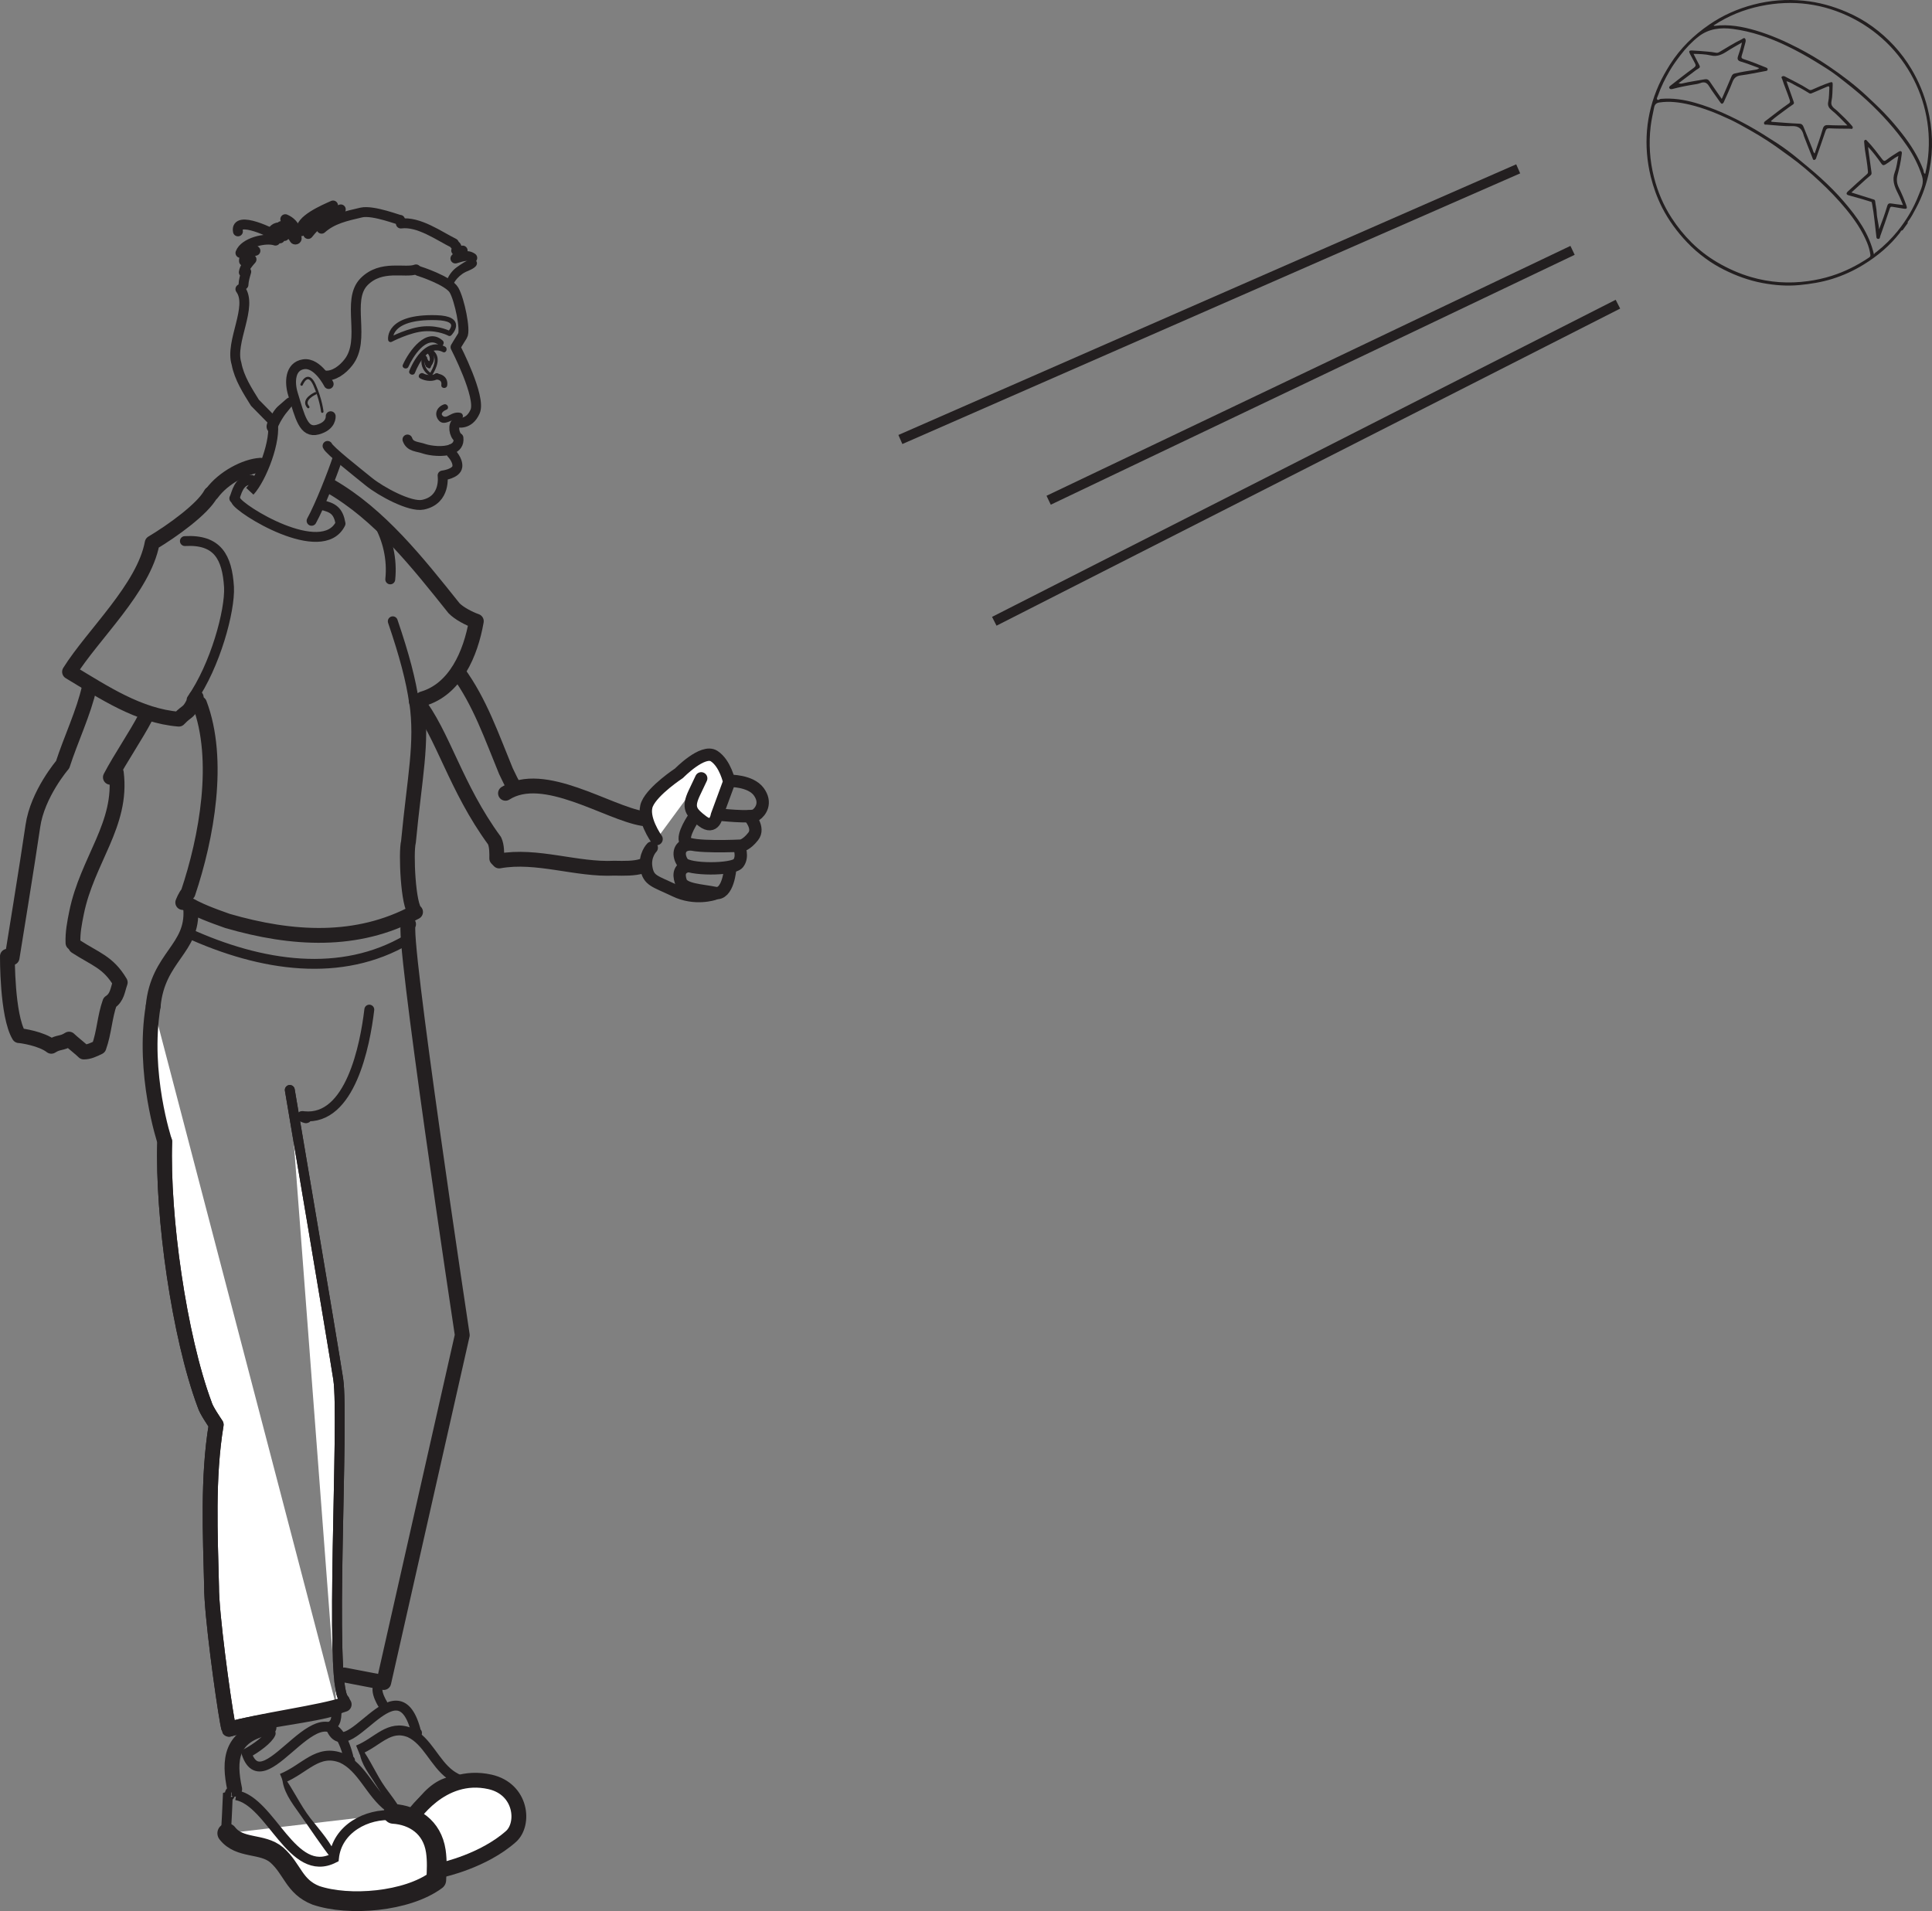 <?xml version="1.0" encoding="UTF-8"?>
<svg xmlns="http://www.w3.org/2000/svg" xmlns:xlink="http://www.w3.org/1999/xlink" width="195.449pt" height="193.347pt" viewBox="0 0 195.449 193.347" version="1.1">
<rect x="0" y="0" width="195.449" height="193.347" fill="#808080" stroke="none"/>
<defs>
<clipPath id="clip1">
  <path d="M 22 182 L 45 182 L 45 193.348 L 22 193.348 Z M 22 182 "/>
</clipPath>
<clipPath id="clip2">
  <path d="M 21 182 L 46 182 L 46 193.348 L 21 193.348 Z M 21 182 "/>
</clipPath>
<clipPath id="clip3">
  <path d="M 18 175 L 46 175 L 46 193.348 L 18 193.348 Z M 18 175 "/>
</clipPath>
<clipPath id="clip4">
  <path d="M 166 0 L 195.449 0 L 195.449 29 L 166 29 Z M 166 0 "/>
</clipPath>
</defs>
<g id="surface1">
<path style="fill:none;stroke-width:1;stroke-linecap:round;stroke-linejoin:round;stroke:rgb(13.73%,12.16%,12.549%);stroke-opacity:1;stroke-miterlimit:4;" d="M 0.001 0.002 C 0.302 -0.897 8.751 -6.127 10.598 -2.361 C 10.368 -1.084 9.868 -0.736 8.606 -0.463 " transform="matrix(1,0,0,-1,23.851,50.611)"/>
<path style="fill:none;stroke-width:1.5;stroke-linecap:round;stroke-linejoin:round;stroke:rgb(13.73%,12.16%,12.549%);stroke-opacity:1;stroke-miterlimit:4;" d="M -0 -0.001 C 5.008 -2.891 8.804 -7.708 12.511 -12.348 C 13.011 -12.868 14.008 -13.395 14.769 -13.665 C 14.195 -16.958 12.644 -20.571 9.332 -21.52 " transform="matrix(1,0,0,-1,33.418,49.183)"/>
<path style="fill:none;stroke-width:1.5;stroke-linecap:round;stroke-linejoin:round;stroke:rgb(13.73%,12.16%,12.549%);stroke-opacity:1;stroke-miterlimit:4;" d="M -0.002 -0.002 C 0.604 -4.201 -0.209 -7.588 -0.834 -14.181 C -1.107 -15.177 -0.873 -20.736 -0.115 -21.259 C -6.01 -24.451 -12.592 -24.068 -19.142 -22.166 C -20.65 -21.631 -22.162 -21.088 -23.412 -20.302 " transform="matrix(1,0,0,-1,42.154,71.006)"/>
<path style="fill:none;stroke-width:1;stroke-linecap:round;stroke-linejoin:round;stroke:rgb(13.73%,12.16%,12.549%);stroke-opacity:1;stroke-miterlimit:4;" d="M 0.001 0.001 C 1.18 -3.456 1.844 -5.987 2.165 -8.256 " transform="matrix(1,0,0,-1,39.734,62.857)"/>
<path style="fill:none;stroke-width:1;stroke-linecap:round;stroke-linejoin:round;stroke:rgb(13.73%,12.16%,12.549%);stroke-opacity:1;stroke-miterlimit:4;" d="M -0 0.001 C 0.23 0.431 0.394 1.896 1.722 1.872 " transform="matrix(1,0,0,-1,23.703,50.423)"/>
<path style="fill:none;stroke-width:1;stroke-linecap:round;stroke-linejoin:round;stroke:rgb(13.73%,12.16%,12.549%);stroke-opacity:1;stroke-miterlimit:4;" d="M 0.001 -0.001 C 2.4 3.444 3.896 8.979 3.782 11.366 C 3.595 14.421 2.607 16.214 -0.682 16.026 " transform="matrix(1,0,0,-1,19.386,70.768)"/>
<path style="fill:none;stroke-width:1.5;stroke-linecap:round;stroke-linejoin:round;stroke:rgb(13.73%,12.16%,12.549%);stroke-opacity:1;stroke-miterlimit:4;" d="M 0.002 -0.001 C -0.795 -1.509 -3.873 -3.736 -5.932 -4.962 C -6.776 -9.521 -11.94 -14.239 -14.291 -18.001 C -10.787 -20.107 -7.283 -22.458 -3.237 -22.79 C -2.272 -21.767 -2.311 -22.376 -1.475 -20.587 " transform="matrix(1,0,0,-1,21.326,49.968)"/>
<path style="fill:none;stroke-width:1.5;stroke-linecap:round;stroke-linejoin:round;stroke:rgb(13.73%,12.16%,12.549%);stroke-opacity:1;stroke-miterlimit:4;" d="M 0 0.001 C 1.168 1.591 3.387 2.743 4.906 2.837 " transform="matrix(1,0,0,-1,21.437,49.907)"/>
<path style="fill:none;stroke-width:1.5;stroke-linecap:round;stroke-linejoin:round;stroke:rgb(13.73%,12.16%,12.549%);stroke-opacity:1;stroke-miterlimit:4;" d="M 0 0.001 C 2.16 -5.687 0.723 -13.577 -1.168 -19.187 C -1.422 -19.417 -1.695 -20.128 -1.695 -20.128 " transform="matrix(1,0,0,-1,20.183,71.18)"/>
<path style="fill:none;stroke-width:1.5;stroke-linecap:round;stroke-linejoin:round;stroke:rgb(13.73%,12.16%,12.549%);stroke-opacity:1;stroke-miterlimit:4;" d="M -0.002 0.001 C -1.052 -2.01 -2.537 -4.132 -3.592 -6.139 " transform="matrix(1,0,0,-1,14.759,72.501)"/>
<path style="fill:none;stroke-width:1.5;stroke-linecap:round;stroke-linejoin:round;stroke:rgb(13.73%,12.16%,12.549%);stroke-opacity:1;stroke-miterlimit:4;" d="M 0.001 -0.001 C -0.557 -2.529 -1.882 -5.294 -2.694 -7.818 C -2.694 -7.818 -5.245 -10.779 -5.71 -14.044 C -6.179 -17.318 -7.811 -27.353 -7.811 -27.353 " transform="matrix(1,0,0,-1,9.034,69.538)"/>
<path style="fill:none;stroke-width:1.5;stroke-linecap:round;stroke-linejoin:round;stroke:rgb(13.73%,12.16%,12.549%);stroke-opacity:1;stroke-miterlimit:4;" d="M 0 -0.001 C 0.645 -5.243 -2.941 -8.798 -4.027 -14.161 C -4.23 -15.161 -4.426 -16.157 -4.386 -17.208 " transform="matrix(1,0,0,-1,11.769,78.19)"/>
<path style="fill:none;stroke-width:1.5;stroke-linecap:round;stroke-linejoin:round;stroke:rgb(13.73%,12.16%,12.549%);stroke-opacity:1;stroke-miterlimit:4;" d="M -0.001 -0.001 C 2.007 -1.305 3.276 -1.587 4.495 -3.645 C 4.221 -4.395 4.206 -5.165 3.444 -5.653 C 2.909 -7.165 2.882 -8.684 2.339 -10.196 C 1.827 -10.446 1.315 -10.692 0.807 -10.684 C 0.561 -10.419 -0.439 -9.641 -0.685 -9.38 C -1.45 -9.872 -1.704 -9.618 -2.478 -10.106 C -3.47 -9.329 -5.493 -9.032 -5.747 -9.028 C -6.97 -6.977 -6.919 -0.997 -6.919 -0.997 " transform="matrix(1,0,0,-1,7.669,95.749)"/>
<path style="fill:none;stroke-width:1.5;stroke-linecap:round;stroke-linejoin:round;stroke:rgb(13.73%,12.16%,12.549%);stroke-opacity:1;stroke-miterlimit:4;" d="M -0.001 0.001 C 2.21 -3.022 3.394 -6.51 4.839 -10.01 C 4.839 -10.01 5.734 -11.917 5.734 -11.678 " transform="matrix(1,0,0,-1,46.344,68.009)"/>
<path style="fill:none;stroke-width:1.5;stroke-linecap:round;stroke-linejoin:round;stroke:rgb(13.73%,12.16%,12.549%);stroke-opacity:1;stroke-miterlimit:4;" d="M -0.001 -0.001 C 2.726 -3.454 3.941 -8.774 7.917 -14.2 C 8.159 -14.716 8.148 -15.481 8.14 -15.989 L 8.386 -16.247 C 12.195 -15.555 16.218 -17.165 20.031 -16.977 C 21.038 -16.997 22.05 -17.016 22.816 -16.774 " transform="matrix(1,0,0,-1,42.114,70.859)"/>
<path style="fill:none;stroke-width:1.5;stroke-linecap:round;stroke-linejoin:round;stroke:rgb(13.73%,12.16%,12.549%);stroke-opacity:1;stroke-miterlimit:4;" d="M -0.001 0.001 C 3.85 2.466 10.35 -1.98 13.893 -2.554 " transform="matrix(1,0,0,-1,51.138,80.259)"/>
<path style="fill:none;stroke-width:1;stroke-linecap:round;stroke-linejoin:round;stroke:rgb(13.73%,12.16%,12.549%);stroke-opacity:1;stroke-miterlimit:4;" d="M -0.001 0.001 C -0.431 -3.628 -1.923 -11.245 -6.591 -10.784 C -7.478 -10.651 -5.759 -11.312 -6.591 -10.784 " transform="matrix(1,0,0,-1,37.361,102.145)"/>
<path style="fill:none;stroke-width:1;stroke-linecap:round;stroke-linejoin:round;stroke:rgb(13.73%,12.16%,12.549%);stroke-opacity:1;stroke-miterlimit:4;" d="M -0 -0 C -0 -0 -1.106 2.211 -2.535 2 C -3.95 1.785 -3.961 0.129 -3.621 -0.988 C -2.895 -3.367 -2.539 -4.996 -1.121 -4.617 C 0.308 -4.235 0.203 -3.258 0.203 -3.258 " transform="matrix(1,0,0,-1,33.25,38.851)"/>
<path style="fill:none;stroke-width:0.25;stroke-linecap:round;stroke-linejoin:round;stroke:rgb(13.73%,12.16%,12.549%);stroke-opacity:1;stroke-miterlimit:4;" d="M 0 -0.001 C 0 -0.001 0.606 1.499 1.297 -0.024 C 1.973 -1.551 2.09 -2.743 2.09 -2.743 " transform="matrix(1,0,0,-1,30.512,38.902)"/>
<path style="fill:none;stroke-width:0.25;stroke-linecap:round;stroke-linejoin:round;stroke:rgb(13.73%,12.16%,12.549%);stroke-opacity:1;stroke-miterlimit:4;" d="M -0.001 0.001 C -0.001 0.001 -1.435 -0.624 -0.74 -1.39 " transform="matrix(1,0,0,-1,31.923,39.79)"/>
<path style="fill:none;stroke-width:1;stroke-linecap:round;stroke-linejoin:round;stroke:rgb(13.73%,12.16%,12.549%);stroke-opacity:1;stroke-miterlimit:4;" d="M -0 -0.001 C -0.203 1.136 2.312 2.194 3.234 2.608 C 1.953 2.077 1.148 0.905 0.715 -0.275 C 1.578 0.831 2.66 1.624 4.015 2.214 C 3.301 1.667 2.301 1.128 2.07 0.257 C 3.16 1.229 4.488 1.526 6.09 1.897 C 7.308 2.179 10.105 1.046 10.015 1.155 " transform="matrix(1,0,0,-1,30.461,23.397)"/>
<path style="fill:none;stroke-width:1;stroke-linecap:round;stroke-linejoin:round;stroke:rgb(13.73%,12.16%,12.549%);stroke-opacity:1;stroke-miterlimit:4;" d="M -0.001 -0 C 0.061 -0 0.19 -0.008 0.249 -0.008 C 0.198 0.562 -0.298 1.008 -0.794 1.215 C -0.548 0.703 -0.247 0.262 -0.263 -0.309 C -0.568 -0.051 -0.74 0.328 -1.185 0.523 C -1.314 0.148 -1.138 -0.227 -0.888 -0.488 C -1.075 -0.234 -1.376 0.019 -1.697 0.16 C -1.572 -0.156 -1.454 -0.535 -1.333 -0.727 C -1.896 -0.215 -5.923 1.687 -5.583 -0.02 " transform="matrix(1,0,0,-1,29.654,23.39)"/>
<path style="fill:none;stroke-width:1;stroke-linecap:round;stroke-linejoin:round;stroke:rgb(13.73%,12.16%,12.549%);stroke-opacity:1;stroke-miterlimit:4;" d="M 0.002 -0.002 C -0.237 0.881 -1.912 1.666 -2.365 0.616 " transform="matrix(1,0,0,-1,29.885,24.112)"/>
<path style="fill-rule:nonzero;fill:rgb(13.73%,12.16%,12.549%);fill-opacity:1;stroke-width:1;stroke-linecap:round;stroke-linejoin:round;stroke:rgb(13.73%,12.16%,12.549%);stroke-opacity:1;stroke-miterlimit:4;" d="M 0.002 -0.002 C -0.041 -0.17 0.15 -0.267 0.263 -0.138 C 0.877 0.58 2.045 -0.006 2.392 -0.72 C 2.455 -0.849 2.666 -0.787 2.638 -0.642 " transform="matrix(1,0,0,-1,27.377,23.448)"/>
<path style="fill:none;stroke-width:1;stroke-linecap:round;stroke-linejoin:round;stroke:rgb(13.73%,12.16%,12.549%);stroke-opacity:1;stroke-miterlimit:4;" d="M -0.001 0.001 C -0.322 -0.37 -0.712 -0.796 -0.782 -1.3 L -0.72 -1.362 C -0.657 -1.37 -0.591 -1.237 -0.536 -1.245 C -0.665 -1.683 -0.798 -2.12 -0.814 -2.554 " transform="matrix(1,0,0,-1,25.447,26.247)"/>
<path style="fill:none;stroke-width:1;stroke-linecap:round;stroke-linejoin:round;stroke:rgb(13.73%,12.16%,12.549%);stroke-opacity:1;stroke-miterlimit:4;" d="M 0 -0.001 C -0.996 0.335 -3.144 -0.189 -3.543 -1.247 C -3.097 -1.134 -2.527 -0.95 -2.027 -1.028 C -2.531 -1.142 -3.23 -1.509 -3.183 -2.075 " transform="matrix(1,0,0,-1,27.867,24.343)"/>
<path style="fill:none;stroke-width:1;stroke-linecap:round;stroke-linejoin:round;stroke:rgb(13.73%,12.16%,12.549%);stroke-opacity:1;stroke-miterlimit:4;" d="M 0 0 C 1.309 -1.769 -1.094 -5.347 -0.394 -7.543 C -0.125 -9 0.742 -10.324 1.469 -11.496 C 2.051 -12.089 2.781 -12.832 3.363 -13.421 " transform="matrix(1,0,0,-1,24.32,29.25)"/>
<path style=" stroke:none;fill-rule:nonzero;fill:rgb(13.73%,12.16%,12.549%);fill-opacity:1;" d="M 46.574 41.77 C 46.16 41.676 45.82 41.809 45.453 42.008 C 45.238 42.129 44.984 42.266 44.77 42.051 C 44.512 41.789 44.965 41.523 45.152 41.453 C 45.516 41.316 45.254 40.781 44.898 40.918 C 44.234 41.156 43.898 41.82 44.312 42.438 C 44.91 43.312 45.836 42.211 46.523 42.363 C 46.902 42.449 46.945 41.855 46.574 41.77 "/>
<path style=" stroke:none;fill-rule:nonzero;fill:rgb(13.73%,12.16%,12.549%);fill-opacity:1;" d="M 44.781 34.453 C 43.148 32.996 41.348 35.555 40.758 36.895 C 40.598 37.246 41.16 37.449 41.32 37.098 C 41.754 36.117 43.176 33.824 44.438 34.949 C 44.727 35.203 45.062 34.707 44.781 34.453 "/>
<path style=" stroke:none;fill-rule:nonzero;fill:rgb(13.73%,12.16%,12.549%);fill-opacity:1;" d="M 43.641 35.695 C 44.305 36.305 43.836 37.188 43.461 37.824 C 43.531 37.82 43.594 37.797 43.664 37.793 C 43.148 37.488 42.852 36.961 42.953 36.359 C 42.977 36.168 42.684 36.145 42.648 36.332 C 42.539 37.027 42.895 37.684 43.496 38.035 C 43.562 38.074 43.66 38.074 43.703 37.996 C 44.152 37.246 44.641 36.215 43.879 35.5 C 43.73 35.371 43.5 35.562 43.641 35.695 "/>
<path style=" stroke:none;fill-rule:nonzero;fill:rgb(13.73%,12.16%,12.549%);fill-opacity:1;" d="M 43.238 35.734 C 43.551 36.059 43.508 36.41 43.426 36.812 C 43.504 36.781 43.582 36.746 43.66 36.707 C 43.516 36.609 43.098 36.379 43.148 36.191 C 43.055 36.191 42.965 36.191 42.871 36.195 C 42.98 36.52 43.152 36.773 43.328 37.062 C 43.387 37.156 43.508 37.176 43.582 37.082 C 43.926 36.633 44.02 36.168 43.797 35.641 C 43.742 35.715 43.691 35.781 43.641 35.855 C 43.723 35.867 43.477 36.684 43.434 36.773 C 43.531 36.785 43.621 36.793 43.723 36.801 C 43.707 36.734 43.695 36.664 43.688 36.602 C 43.664 36.461 43.445 36.434 43.398 36.578 C 43.359 36.66 43.312 36.746 43.273 36.832 C 43.359 36.836 43.445 36.848 43.531 36.855 C 43.508 36.809 43.496 36.758 43.48 36.715 C 43.461 36.781 43.434 36.848 43.41 36.914 C 43.441 36.902 43.469 36.887 43.504 36.875 C 43.43 36.824 43.355 36.773 43.285 36.723 C 43.27 36.855 43.281 36.879 43.336 37 C 43.41 36.941 43.48 36.879 43.559 36.812 C 43.348 36.652 43.027 36.379 43.094 36.07 C 42.992 36.074 42.887 36.078 42.793 36.082 C 42.84 36.441 42.984 36.719 43.172 37.027 C 43.207 37.086 43.262 37.121 43.328 37.113 C 43.387 37.105 43.445 37.094 43.496 37.086 C 43.566 37.074 43.609 37.016 43.621 36.949 L 43.641 36.828 C 43.66 36.73 43.562 36.645 43.469 36.664 C 43.414 36.672 43.359 36.688 43.309 36.691 C 43.262 36.703 43.215 36.738 43.191 36.785 C 43.18 36.812 43.164 36.844 43.152 36.867 C 42.984 36.965 43.113 37.238 43.277 37.141 C 43.695 36.887 43.855 36.543 43.805 36.059 C 43.785 35.887 43.508 35.902 43.508 36.07 C 43.496 36.363 43.449 36.641 43.359 36.914 C 43.355 36.934 43.195 36.398 43.215 36.223 C 43.234 36.031 42.934 36 42.922 36.195 C 42.883 36.609 42.965 37.16 43.418 37.27 C 43.488 37.281 43.551 37.227 43.57 37.168 C 43.73 36.82 43.789 36.477 43.805 36.102 L 43.508 36.109 C 43.574 36.441 43.449 36.695 43.152 36.867 C 43.191 36.961 43.234 37.047 43.277 37.141 C 43.434 37.047 43.387 36.984 43.523 36.961 C 43.461 36.906 43.406 36.855 43.348 36.801 C 43.32 36.926 43.488 36.781 43.32 36.809 C 43.328 36.809 43.098 36.121 43.086 36.027 C 43.062 35.855 42.816 35.887 42.789 36.043 C 42.711 36.457 43.094 36.832 43.387 37.062 C 43.508 37.156 43.664 37.008 43.609 36.875 C 43.594 36.832 43.59 36.793 43.582 36.754 C 43.594 36.641 43.469 36.555 43.367 36.602 C 43.34 36.617 43.312 36.633 43.281 36.645 C 43.207 36.684 43.18 36.766 43.215 36.844 C 43.227 36.895 43.238 36.934 43.262 36.98 C 43.301 37.098 43.449 37.082 43.516 37.008 C 43.641 36.855 43.621 36.879 43.68 36.684 C 43.586 36.672 43.488 36.664 43.395 36.652 C 43.406 36.723 43.414 36.785 43.426 36.855 C 43.449 37.008 43.66 37.02 43.715 36.879 C 43.879 36.484 43.934 36.117 43.883 35.695 C 43.879 35.621 43.812 35.586 43.75 35.574 L 43.672 35.555 C 43.555 35.527 43.48 35.672 43.523 35.77 C 43.703 36.191 43.609 36.555 43.34 36.906 C 43.422 36.914 43.508 36.926 43.594 36.926 C 43.422 36.645 43.246 36.383 43.145 36.07 C 43.098 35.949 42.898 35.961 42.863 36.082 C 42.766 36.484 43.191 36.746 43.488 36.949 C 43.59 37.02 43.699 36.949 43.723 36.844 C 43.828 36.344 43.836 35.926 43.469 35.535 C 43.34 35.398 43.105 35.594 43.238 35.734 "/>
<path style=" stroke:none;fill-rule:nonzero;fill:rgb(13.73%,12.16%,12.549%);fill-opacity:1;" d="M 44.004 37.82 C 43.723 38.027 43.125 37.945 42.844 37.785 C 42.508 37.602 42.16 38.086 42.5 38.277 C 43.039 38.578 43.871 38.664 44.387 38.273 C 44.699 38.047 44.312 37.586 44.004 37.82 "/>
<path style=" stroke:none;fill-rule:nonzero;fill:rgb(13.73%,12.16%,12.549%);fill-opacity:1;" d="M 44.145 38.395 C 44.496 38.418 44.699 38.57 44.648 38.938 C 44.594 39.32 45.184 39.375 45.242 38.992 C 45.34 38.297 44.871 37.844 44.195 37.797 C 43.812 37.77 43.758 38.367 44.145 38.395 "/>
<path style="fill:none;stroke-width:0.5;stroke-linecap:round;stroke-linejoin:round;stroke:rgb(13.73%,12.16%,12.549%);stroke-opacity:1;stroke-miterlimit:4;" d="M 0 -0 C 0 -0 1.559 1.539 -1.371 1.609 C -6.343 1.734 -5.961 -0.613 -5.961 -0.613 C -5.961 -0.613 -4.047 0.391 -2.543 0.48 C -1.039 0.578 0 -0 0 -0 Z M 0 -0 " transform="matrix(1,0,0,-1,45.476,33.746)"/>
<path style=" stroke:none;fill-rule:nonzero;fill:rgb(13.73%,12.16%,12.549%);fill-opacity:1;" d="M 45.004 35.055 C 43.266 34.184 41.973 36.117 41.41 37.516 C 41.277 37.875 41.836 38.082 41.977 37.723 C 42.414 36.625 43.387 34.914 44.797 35.613 C 45.141 35.789 45.348 35.223 45.004 35.055 "/>
<path style="fill:none;stroke-width:1;stroke-linecap:round;stroke-linejoin:round;stroke:rgb(13.73%,12.16%,12.549%);stroke-opacity:1;stroke-miterlimit:4;" d="M -0.002 0.001 C -0.572 -1.702 -1.806 -4.831 -2.646 -6.358 " transform="matrix(1,0,0,-1,34.166,46.333)"/>
<path style=" stroke:none;fill-rule:nonzero;fill:rgb(13.73%,12.16%,12.549%);fill-opacity:1;" d="M 45.836 28.793 C 46.055 28.348 46.371 27.992 46.781 27.703 C 47.188 27.406 47.777 27.316 48.121 26.945 C 48.402 26.645 48.207 26.219 47.793 26.238 C 47.254 26.27 46.648 26.73 46.215 27.031 C 45.688 27.406 45.348 27.941 45.125 28.531 C 44.941 29.004 45.625 29.223 45.836 28.793 "/>
<path style="fill:none;stroke-width:1;stroke-linecap:round;stroke-linejoin:round;stroke:rgb(13.73%,12.16%,12.549%);stroke-opacity:1;stroke-miterlimit:4;" d="M -0.002 -0.001 C -0.529 0.374 -1.076 0.112 -1.709 -0.06 C -1.435 0.21 -1.248 0.472 -0.974 0.745 C -1.154 0.655 -1.334 0.753 -1.517 0.663 C -1.517 0.663 -1.697 0.753 -1.603 0.753 C -1.502 1.296 -1.689 1.116 -1.861 1.479 C -3.381 2.233 -5.42 3.718 -7.228 3.479 " transform="matrix(1,0,0,-1,47.779,26.093)"/>
<path style="fill:none;stroke-width:1;stroke-linecap:round;stroke-linejoin:round;stroke:rgb(13.73%,12.16%,12.549%);stroke-opacity:1;stroke-miterlimit:4;" d="M -0.001 -0.002 C -1.091 -0.423 -3.505 0.522 -5.255 -1.248 C -7.122 -3.146 -5.001 -7.123 -6.857 -9.431 C -7.408 -10.138 -8.325 -10.849 -9.228 -10.736 " transform="matrix(1,0,0,-1,42.087,27.252)"/>
<path style=" stroke:none;fill-rule:nonzero;fill:rgb(13.73%,12.16%,12.549%);fill-opacity:1;" d="M 29.57 40.621 C 29.625 40.598 29.637 40.586 29.598 40.598 C 29.543 40.473 29.48 40.348 29.422 40.219 C 29.609 40.219 29.633 40.207 29.508 40.184 L 29.367 40.191 C 29.195 40.203 29.055 40.285 28.926 40.406 C 28.676 40.625 28.43 40.848 28.176 41.059 C 27.809 41.371 27.566 41.793 27.336 42.211 C 27.121 42.605 26.82 43.051 27.047 43.492 C 27.168 43.715 27.406 43.785 27.637 43.699 C 28.043 43.543 28.156 43.051 28.359 42.695 C 28.566 42.332 28.797 41.961 29.074 41.641 C 29.273 41.406 29.469 41.164 29.66 40.922 C 29.742 40.828 29.77 40.68 29.77 40.559 C 29.77 40.52 29.77 40.469 29.762 40.422 C 29.723 40.184 29.73 40.555 29.762 40.461 C 29.84 40.258 29.582 40.078 29.422 40.219 C 29.375 40.254 29.363 40.301 29.336 40.344 C 29.246 40.496 29.387 40.711 29.57 40.621 "/>
<path style="fill:none;stroke-width:1;stroke-linecap:butt;stroke-linejoin:miter;stroke:rgb(13.73%,12.16%,12.549%);stroke-opacity:1;stroke-miterlimit:4;" d="M -0.001 -0.002 C 0.417 -1.9 -1.099 -5.787 -2.298 -7.084 " transform="matrix(1,0,0,-1,27.572,42.62)"/>
<path style="fill:none;stroke-width:1;stroke-linecap:round;stroke-linejoin:round;stroke:rgb(13.73%,12.16%,12.549%);stroke-opacity:1;stroke-miterlimit:4;" d="M 0 0 C 0.981 -1.707 1.453 -3.75 1.238 -5.777 " transform="matrix(1,0,0,-1,38.242,52.84)"/>
<path style="fill:none;stroke-width:1;stroke-linecap:round;stroke-linejoin:round;stroke:rgb(13.73%,12.16%,12.549%);stroke-opacity:1;stroke-miterlimit:4;" d="M -0.001 0.001 C -0.224 -0.573 -1.435 -1.487 -2.439 -2.022 C -0.572 -7.561 5.569 6.548 7.85 -2.335 C 7.843 -2.526 7.843 -2.526 8.026 -2.733 " transform="matrix(1,0,0,-1,27.384,175.369)"/>
<path style="fill:none;stroke-width:1;stroke-linecap:butt;stroke-linejoin:miter;stroke:rgb(13.73%,12.16%,12.549%);stroke-opacity:1;stroke-miterlimit:4;" d="M 0.001 0.001 C 2.361 0.962 3.618 3.029 6.075 2.06 C 8.146 1.103 8.978 -1.506 10.829 -2.881 C 11.38 -3.323 12.525 -3.608 13.083 -4.057 C 13.083 -4.057 15.626 1.068 18.962 -0.616 C 19.525 -0.897 17.505 0.005 17.036 0.392 C 15.435 1.576 14.716 3.822 12.935 4.642 C 10.822 5.478 9.736 3.701 7.704 2.869 " transform="matrix(1,0,0,-1,28.511,179.931)"/>
<path style="fill:none;stroke-width:1.5;stroke-linecap:round;stroke-linejoin:round;stroke:rgb(13.73%,12.16%,12.549%);stroke-opacity:1;stroke-miterlimit:4;" d="M -0.002 0.001 C -3.928 -0.776 -4.103 -3.292 -3.474 -6.241 " transform="matrix(1,0,0,-1,27.217,174.779)"/>
<path style="fill:none;stroke-width:1;stroke-linecap:round;stroke-linejoin:round;stroke:rgb(13.73%,12.16%,12.549%);stroke-opacity:1;stroke-miterlimit:4;" d="M 0.002 -0.002 C -0.178 -0.455 0.142 -1.517 -0.69 -1.935 C 0.904 -6.412 5.959 4.901 7.924 -2.255 C 7.92 -2.416 7.92 -2.416 8.072 -2.58 " transform="matrix(1,0,0,-1,34.115,172.741)"/>
<path style=" stroke:none;fill-rule:nonzero;fill:rgb(13.73%,12.16%,12.549%);fill-opacity:1;" d="M 36.383 176.812 C 36.273 178.027 37.113 179.164 37.75 180.129 C 38.66 181.52 39.523 183.039 40.539 184.344 C 40.68 184.531 41.027 184.379 40.965 184.141 C 40.633 182.926 39.715 181.867 38.988 180.848 C 38.066 179.555 37.453 178.016 36.516 176.777 C 36.477 176.719 36.383 176.75 36.383 176.812 "/>
<path style="fill-rule:nonzero;fill:rgb(100%,100%,100%);fill-opacity:1;stroke-width:1;stroke-linecap:round;stroke-linejoin:round;stroke:rgb(13.73%,12.16%,12.549%);stroke-opacity:1;stroke-miterlimit:4;" d="M -0 0 C 0.711 0.262 1.035 0.551 0.711 0.883 C -0.793 2.489 0.785 29.196 0.16 33.231 C -0.461 37.258 -4.738 62.477 -4.738 62.477 " transform="matrix(1,0,0,-1,34.055,172.75)"/>
<path style="fill:none;stroke-width:1;stroke-linecap:round;stroke-linejoin:round;stroke:rgb(13.73%,12.16%,12.549%);stroke-opacity:1;stroke-miterlimit:4;" d="M -0 0 C 0.711 0.262 1.035 0.551 0.711 0.883 C -0.793 2.489 0.785 29.196 0.16 33.231 C -0.461 37.258 -4.738 62.477 -4.738 62.477 " transform="matrix(1,0,0,-1,34.055,172.75)"/>
<path style="fill-rule:nonzero;fill:rgb(100%,100%,100%);fill-opacity:1;stroke-width:1.5;stroke-linecap:round;stroke-linejoin:round;stroke:rgb(13.73%,12.16%,12.549%);stroke-opacity:1;stroke-miterlimit:4;" d="M -0.001 0.001 C -1.134 -6.835 1.167 -13.694 1.167 -13.694 C 0.917 -21.222 2.616 -33.37 5.21 -40.327 C 5.363 -40.87 6.175 -42.05 6.374 -42.351 C 5.491 -47.687 5.781 -53.476 5.906 -58.722 C 5.886 -61.405 7.054 -69.905 7.515 -72.441 C 7.589 -72.862 7.648 -73.116 7.675 -73.163 C 10.702 -72.277 16.417 -71.745 18.558 -70.964 " transform="matrix(1,0,0,-1,15.497,101.79)"/>
<path style="fill:none;stroke-width:1.5;stroke-linecap:round;stroke-linejoin:round;stroke:rgb(13.73%,12.16%,12.549%);stroke-opacity:1;stroke-miterlimit:4;" d="M 0.001 -0.001 C -0.249 -7.528 1.446 -19.676 4.044 -26.633 C 4.196 -27.176 5.009 -28.356 5.208 -28.657 C 4.325 -33.993 4.614 -39.786 4.739 -45.028 C 4.72 -47.712 5.887 -56.212 6.345 -58.747 C 6.423 -59.169 6.481 -59.426 6.509 -59.469 C 9.536 -58.583 16.016 -57.735 18.157 -56.954 " transform="matrix(1,0,0,-1,16.663,115.484)"/>
<path style="fill:none;stroke-width:1.5;stroke-linecap:round;stroke-linejoin:round;stroke:rgb(13.73%,12.16%,12.549%);stroke-opacity:1;stroke-miterlimit:4;" d="M -0.002 -0 C 0.276 -4.055 -3.342 -4.836 -3.803 -9.82 " transform="matrix(1,0,0,-1,19.299,91.965)"/>
<path style="fill:none;stroke-width:1;stroke-linecap:round;stroke-linejoin:round;stroke:rgb(13.73%,12.16%,12.549%);stroke-opacity:1;stroke-miterlimit:4;" d="M -0 -0.001 C -6.664 -3.935 -14.746 -2.771 -22.282 0.682 " transform="matrix(1,0,0,-1,41.219,95.042)"/>
<path style="fill-rule:nonzero;fill:rgb(100%,100%,100%);fill-opacity:1;stroke-width:1.25;stroke-linecap:round;stroke-linejoin:round;stroke:rgb(13.73%,12.16%,12.549%);stroke-opacity:1;stroke-miterlimit:4;" d="M 0.001 0.001 C 0.001 0.001 -1.566 2.18 -0.941 3.567 C -0.324 4.958 2.27 6.661 2.27 6.661 C 2.27 6.661 4.688 9.141 5.825 8.395 C 6.958 7.657 7.352 5.778 7.352 5.778 L 7.262 5.559 L 6.098 2.395 C 6.098 2.395 5.88 0.88 4.657 1.805 C 3.462 2.708 3.114 3.177 3.813 4.661 L 4.516 6.145 " transform="matrix(1,0,0,-1,66.421,84.891)"/>
<path style="fill:none;stroke-width:1.25;stroke-linecap:round;stroke-linejoin:round;stroke:rgb(13.73%,12.16%,12.549%);stroke-opacity:1;stroke-miterlimit:4;" d="M 0.001 -0 C 0.001 -0 1.095 -1.18 0.411 -2.043 C -0.276 -2.918 -0.8 -2.977 -0.8 -2.977 C -0.8 -2.977 -5.999 -3.246 -6.429 -2.594 C -6.85 -1.945 -5.581 -0.125 -5.581 -0.125 " transform="matrix(1,0,0,-1,75.784,82.578)"/>
<path style="fill:none;stroke-width:1.25;stroke-linecap:round;stroke-linejoin:round;stroke:rgb(13.73%,12.16%,12.549%);stroke-opacity:1;stroke-miterlimit:4;" d="M 0.001 0 C 0.001 0 0.45 -1.019 -0.085 -1.695 C -0.613 -2.375 -5.159 -2.386 -5.679 -1.656 C -6.206 -0.933 -6.148 0.082 -5.116 0.207 " transform="matrix(1,0,0,-1,74.765,85.649)"/>
<path style="fill:none;stroke-width:1.25;stroke-linecap:round;stroke-linejoin:round;stroke:rgb(13.73%,12.16%,12.549%);stroke-opacity:1;stroke-miterlimit:4;" d="M 0.001 -0 C 0.001 -0 -0.198 -2.742 -1.546 -2.461 C -2.882 -2.188 -4.725 -2.141 -4.999 -1.301 C -5.28 -0.457 -5.053 0.074 -4.292 0.254 " transform="matrix(1,0,0,-1,73.87,87.875)"/>
<path style="fill:none;stroke-width:1.25;stroke-linecap:round;stroke-linejoin:round;stroke:rgb(13.73%,12.16%,12.549%);stroke-opacity:1;stroke-miterlimit:4;" d="M -0.001 -0.002 C -0.001 -0.002 -1.93 -0.666 -3.969 0.323 C -6.009 1.299 -6.626 1.315 -6.86 2.604 C -7.098 3.889 -6.317 4.674 -6.317 4.674 " transform="matrix(1,0,0,-1,72.251,90.436)"/>
<path style="fill:none;stroke-width:1.25;stroke-linecap:round;stroke-linejoin:round;stroke:rgb(13.73%,12.16%,12.549%);stroke-opacity:1;stroke-miterlimit:4;" d="M 0.002 -0.002 C 0.002 -0.002 2.095 0.03 2.928 -1.095 C 3.76 -2.224 3.123 -3.131 2.631 -3.459 C 2.146 -3.775 -1.186 -3.408 -1.186 -3.408 " transform="matrix(1,0,0,-1,73.826,78.995)"/>
<path style="fill:none;stroke-width:1.5;stroke-linecap:round;stroke-linejoin:round;stroke:rgb(13.73%,12.16%,12.549%);stroke-opacity:1;stroke-miterlimit:4;" d="M -0.001 -0 C -0.821 -0.215 5.433 -41.574 5.433 -41.574 L -2.512 -76.723 L -6.509 -75.957 " transform="matrix(1,0,0,-1,41.333,93.5)"/>
<path style="fill:none;stroke-width:1;stroke-linecap:round;stroke-linejoin:round;stroke:rgb(13.73%,12.16%,12.549%);stroke-opacity:1;stroke-miterlimit:4;" d="M -0.002 0 C -1.361 -0.195 -0.123 -2.152 -0.123 -2.152 " transform="matrix(1,0,0,-1,38.822,170.223)"/>
<path style="fill-rule:nonzero;fill:rgb(100%,100%,100%);fill-opacity:1;stroke-width:1.5;stroke-linecap:round;stroke-linejoin:round;stroke:rgb(13.73%,12.16%,12.549%);stroke-opacity:1;stroke-miterlimit:4;" d="M 0.002 0.001 C 0.002 0.001 4.146 0.888 6.943 3.376 C 8.357 4.642 8.021 8.169 4.826 8.896 C -0.166 10.021 -3.158 5.185 -3.158 5.185 " transform="matrix(1,0,0,-1,44.752,189.173)"/>
<path style=" stroke:none;fill-rule:nonzero;fill:rgb(100%,100%,100%);fill-opacity:1;" d="M 39.781 183.508 C 41.836 183.641 43.723 184.824 44.09 187.285 C 44.234 188.273 44.184 189.242 44.133 190.211 C 41.188 192.402 35.301 192.891 31.949 191.75 C 29.723 190.871 29.621 189.105 27.988 187.664 C 26.535 186.43 24.234 187.094 22.992 185.473 "/>
<g clip-path="url(#clip1)" clip-rule="nonzero">
<path style="fill:none;stroke-width:1.5;stroke-linecap:round;stroke-linejoin:round;stroke:rgb(13.73%,12.16%,12.549%);stroke-opacity:1;stroke-miterlimit:4;" d="M 0.001 0 C 2.055 -0.132 3.942 -1.316 4.309 -3.777 C 4.454 -4.765 4.403 -5.734 4.352 -6.703 C 1.407 -8.894 -4.48 -9.382 -7.831 -8.242 C -10.058 -7.363 -10.159 -5.597 -11.792 -4.156 C -13.245 -2.921 -15.546 -3.586 -16.788 -1.964 " transform="matrix(1,0,0,-1,39.781,183.508)"/>
</g>
<g clip-path="url(#clip2)" clip-rule="nonzero">
<path style="fill:none;stroke-width:2;stroke-linecap:round;stroke-linejoin:round;stroke:rgb(13.73%,12.16%,12.549%);stroke-opacity:1;stroke-miterlimit:4;" d="M 0.001 0 C 2.055 -0.132 3.942 -1.316 4.309 -3.777 C 4.454 -4.765 4.403 -5.734 4.352 -6.703 C 1.407 -8.894 -4.48 -9.382 -7.831 -8.242 C -10.058 -7.363 -10.159 -5.597 -11.792 -4.156 C -13.245 -2.921 -15.546 -3.586 -16.788 -1.964 " transform="matrix(1,0,0,-1,39.781,183.508)"/>
</g>
<g clip-path="url(#clip3)" clip-rule="nonzero">
<path style="fill:none;stroke-width:1;stroke-linecap:butt;stroke-linejoin:miter;stroke:rgb(13.73%,12.16%,12.549%);stroke-opacity:1;stroke-miterlimit:4;" d="M -0 -0.001 C 3.558 -0.641 5.66 -8.52 9.894 -6.36 C 10.203 -3.395 13.226 -1.813 15.918 -2.036 " transform="matrix(1,0,0,-1,23.891,181.62)"/>
</g>
<path style="fill-rule:nonzero;fill:rgb(100%,100%,100%);fill-opacity:1;stroke-width:1;stroke-linecap:butt;stroke-linejoin:miter;stroke:rgb(13.73%,12.16%,12.549%);stroke-opacity:1;stroke-miterlimit:4;" d="M 0 0.001 C 0.164 2.759 0.121 2.474 0.184 3.693 C 0.657 3.829 0.176 4.212 0.586 4.142 " transform="matrix(1,0,0,-1,22.855,185.466)"/>
<path style=" stroke:none;fill-rule:nonzero;fill:rgb(100%,100%,100%);fill-opacity:1;" d="M 28.633 179.746 C 29.527 182.82 32.297 185.035 33.902 188.113 "/>
<path style=" stroke:none;fill-rule:nonzero;fill:rgb(13.73%,12.16%,12.549%);fill-opacity:1;" d="M 28.551 179.738 C 28.562 181.148 29.512 182.387 30.301 183.496 C 31.426 185.078 32.516 186.762 33.715 188.273 C 33.902 188.508 34.211 188.258 34.121 188.012 C 33.598 186.492 32.367 185.195 31.395 183.945 C 30.355 182.594 29.676 181.047 28.684 179.699 C 28.652 179.648 28.551 179.676 28.551 179.738 "/>
<path style="fill:none;stroke-width:1;stroke-linecap:round;stroke-linejoin:round;stroke:rgb(13.73%,12.16%,12.549%);stroke-opacity:1;stroke-miterlimit:4;" d="M 0.001 -0.002 C 0.001 -0.002 0.669 -0.677 0.602 -1.345 C 0.52 -2.08 -0.894 -2.248 -0.894 -2.248 C -0.894 -2.248 -0.519 -4.72 -2.882 -5.205 C -4.187 -5.47 -7.14 -3.857 -8.343 -2.884 C -9.542 -1.908 -12.351 0.295 -12.531 0.745 " transform="matrix(1,0,0,-1,45.667,45.858)"/>
<path style="fill:none;stroke-width:1;stroke-linecap:round;stroke-linejoin:round;stroke:rgb(13.73%,12.16%,12.549%);stroke-opacity:1;stroke-miterlimit:4;" d="M -0.001 0.002 C -0.829 -0.342 -2.157 -0.166 -2.736 0.021 C -3.466 0.283 -4.185 0.193 -4.462 0.971 " transform="matrix(1,0,0,-1,45.681,45.435)"/>
<path style="fill:none;stroke-width:1;stroke-linecap:round;stroke-linejoin:round;stroke:rgb(13.73%,12.16%,12.549%);stroke-opacity:1;stroke-miterlimit:4;" d="M 0.001 -0.001 C 0.114 -0.036 3.036 -0.969 3.598 -1.942 C 4.157 -2.919 4.794 -6.02 4.458 -6.544 C 4.122 -7.071 3.747 -7.708 3.747 -7.708 C 3.747 -7.708 6.36 -12.758 5.731 -14.216 C 5.091 -15.676 3.911 -15.313 3.911 -15.313 C 3.43 -15.481 3.591 -16.622 4.044 -16.887 C 4.118 -17.485 3.809 -17.833 3.344 -18.02 " transform="matrix(1,0,0,-1,42.335,27.413)"/>
<g clip-path="url(#clip4)" clip-rule="nonzero">
<path style=" stroke:none;fill-rule:evenodd;fill:rgb(13.73%,12.16%,12.549%);fill-opacity:1;" d="M 173.348 2.578 C 173.406 2.602 173.43 2.617 173.449 2.617 C 174.883 2.43 176.266 2.688 177.637 3.09 C 179.105 3.527 180.496 4.133 181.859 4.836 C 182.941 5.395 183.988 6.012 184.992 6.695 C 186.352 7.617 187.664 8.609 188.867 9.734 C 189.457 10.285 190.043 10.836 190.605 11.418 C 191.25 12.086 191.852 12.793 192.426 13.527 C 193.297 14.645 194.051 15.828 194.562 17.16 C 194.617 17.305 194.57 17.508 194.762 17.594 C 196.223 11.371 193.254 4.84 187.438 1.855 C 184.488 0.344 181.344 -0.062 178.086 0.617 C 176.398 0.969 174.82 1.613 173.348 2.578 M 189.578 25.746 C 189.652 25.582 189.77 25.535 189.863 25.461 C 190.637 24.852 191.332 24.164 191.949 23.406 C 192.859 22.285 193.598 21.047 194.117 19.695 C 194.348 19.098 194.664 18.523 194.445 17.836 C 194.094 16.73 193.578 15.707 192.922 14.758 C 191.75 13.055 190.367 11.547 188.852 10.141 C 187.934 9.293 186.957 8.531 185.98 7.77 C 185.273 7.215 184.488 6.738 183.715 6.262 C 182.742 5.66 181.742 5.113 180.711 4.621 C 178.988 3.797 177.203 3.18 175.309 2.93 C 174.059 2.762 172.855 2.898 171.832 3.699 C 171.145 4.238 170.535 4.879 170.004 5.578 C 169.609 6.094 169.223 6.621 168.895 7.191 C 168.438 7.984 168.031 8.789 167.734 9.652 C 167.688 9.781 167.586 9.949 167.629 10.035 C 167.734 10.223 167.879 10.012 168.012 10.004 C 169.207 9.902 170.371 10.078 171.523 10.41 C 173.418 10.957 175.195 11.781 176.922 12.738 C 177.895 13.277 178.832 13.879 179.766 14.48 C 180.535 14.984 181.273 15.539 181.984 16.133 C 182.715 16.742 183.453 17.34 184.16 17.98 C 185.004 18.746 185.812 19.551 186.551 20.418 C 187.891 21.98 189.094 23.625 189.578 25.746 M 180.484 15.414 C 179.391 14.594 178.25 13.855 177.062 13.184 C 176.387 12.805 175.715 12.418 175.016 12.09 C 173.699 11.473 172.348 10.922 170.926 10.586 C 169.918 10.348 168.91 10.215 167.875 10.367 C 167.551 10.418 167.398 10.566 167.336 10.883 C 167.203 11.527 167.062 12.16 166.984 12.816 C 166.785 14.539 166.895 16.238 167.32 17.914 C 167.691 19.383 168.277 20.773 169.105 22.043 C 170.301 23.879 171.797 25.398 173.699 26.523 C 174.789 27.164 175.922 27.672 177.133 28.027 C 179.027 28.582 180.957 28.711 182.914 28.441 C 183.723 28.332 184.516 28.156 185.293 27.91 C 186.652 27.484 187.906 26.84 189.086 26.051 C 189.18 25.988 189.234 25.914 189.215 25.77 C 189.156 25.34 189.039 24.926 188.875 24.535 C 188.363 23.293 187.605 22.199 186.758 21.164 C 185.938 20.168 185.047 19.246 184.102 18.367 C 183.129 17.461 182.129 16.598 181.055 15.824 C 180.863 15.688 180.672 15.551 180.484 15.414 M 192.469 23.301 C 192.301 23.293 192.277 23.453 192.203 23.547 C 191.176 24.871 189.91 25.926 188.484 26.797 C 187.496 27.402 186.453 27.875 185.352 28.219 C 184.266 28.555 183.156 28.734 182.027 28.84 C 180.766 28.961 179.516 28.863 178.277 28.629 C 176.918 28.371 175.629 27.902 174.391 27.277 C 173.742 26.953 173.125 26.578 172.555 26.16 C 171.879 25.668 171.238 25.117 170.652 24.496 C 169.656 23.445 168.812 22.293 168.152 21.012 C 167.645 20.012 167.266 18.969 166.996 17.875 C 166.617 16.328 166.488 14.762 166.617 13.18 C 166.75 11.59 167.16 10.059 167.809 8.602 C 168.137 7.875 168.531 7.184 168.957 6.508 C 169.996 4.871 171.348 3.559 172.934 2.477 C 174.293 1.543 175.777 0.891 177.379 0.469 C 179.055 0.027 180.75 -0.094 182.465 0.07 C 183.973 0.215 185.418 0.617 186.812 1.215 C 187.742 1.613 188.625 2.105 189.438 2.699 C 191.031 3.863 192.359 5.289 193.375 7 C 194.109 8.238 194.656 9.543 195 10.941 C 195.516 13.02 195.602 15.109 195.188 17.207 C 194.922 18.555 194.484 19.844 193.832 21.059 C 193.586 21.52 193.352 21.988 193.031 22.402 C 192.996 22.449 192.961 22.496 193.004 22.559 C 192.824 22.805 192.648 23.051 192.469 23.301 "/>
</g>
<path style=" stroke:none;fill-rule:evenodd;fill:rgb(13.73%,12.16%,12.549%);fill-opacity:1;" d="M 186.891 12.691 C 186.344 12.125 185.855 11.605 185.301 11.156 C 185.031 10.941 184.863 10.691 184.949 10.305 C 185.051 9.867 185.027 9.414 185.062 8.965 C 185.082 8.672 184.973 8.715 184.801 8.785 C 184.301 8.996 183.805 9.203 183.312 9.422 C 183.207 9.469 183.129 9.492 183.023 9.43 C 182.625 9.191 182.234 8.941 181.82 8.742 C 181.461 8.57 181.137 8.309 180.727 8.223 C 180.977 8.934 181.211 9.613 181.457 10.297 C 181.504 10.426 181.492 10.504 181.367 10.582 C 181.117 10.746 180.875 10.926 180.637 11.102 C 180.137 11.477 179.621 11.832 179.16 12.242 C 179.207 12.32 179.25 12.324 179.301 12.328 C 180.203 12.391 181.109 12.477 182.016 12.512 C 182.285 12.523 182.379 12.645 182.457 12.848 C 182.758 13.594 183.051 14.34 183.359 15.086 C 183.414 15.227 183.426 15.406 183.582 15.523 C 183.863 14.68 184.156 13.875 184.395 13.051 C 184.492 12.703 184.66 12.637 184.98 12.656 C 185.586 12.691 186.195 12.684 186.891 12.691 M 183.719 16.039 C 183.656 16.133 183.613 16.176 183.531 16.18 C 183.395 16.188 183.391 16.059 183.363 15.988 C 183.062 15.246 182.777 14.492 182.484 13.746 C 182.473 13.711 182.469 13.676 182.457 13.641 C 182.293 13.047 181.984 12.734 181.285 12.758 C 180.441 12.789 179.59 12.672 178.742 12.609 C 178.641 12.602 178.492 12.652 178.457 12.496 C 178.426 12.359 178.527 12.297 178.625 12.223 C 179.406 11.637 180.156 11.02 180.961 10.473 C 181.066 10.402 181.125 10.332 181.066 10.145 C 180.836 9.418 180.523 8.727 180.293 8.004 C 180.266 7.918 180.168 7.828 180.262 7.754 C 180.34 7.691 180.453 7.68 180.559 7.734 C 181.363 8.16 182.191 8.543 182.957 9.039 C 183.074 9.113 183.16 9.141 183.305 9.078 C 183.895 8.82 184.48 8.559 185.094 8.352 C 185.363 8.262 185.41 8.316 185.402 8.59 C 185.375 9.141 185.395 9.699 185.281 10.238 C 185.168 10.766 185.562 10.941 185.84 11.195 C 186.355 11.688 186.875 12.172 187.34 12.715 C 187.402 12.793 187.465 12.852 187.422 12.961 C 187.371 13.09 187.262 13.023 187.18 13.023 C 186.48 13.016 185.777 13.02 185.078 12.984 C 184.82 12.969 184.742 13.066 184.668 13.281 C 184.371 14.172 184.055 15.055 183.746 15.941 C 183.73 15.984 183.719 16.031 183.719 16.039 "/>
<path style=" stroke:none;fill-rule:evenodd;fill:rgb(13.73%,12.16%,12.549%);fill-opacity:1;" d="M 187.297 19.473 C 188.059 19.715 188.766 19.941 189.477 20.16 C 189.586 20.191 189.68 20.207 189.695 20.34 C 189.738 20.73 189.84 21.117 189.855 21.516 C 189.879 22.078 190.051 22.625 190.098 23.195 C 190.398 22.422 190.68 21.648 190.914 20.859 C 190.992 20.582 191.117 20.547 191.359 20.59 C 191.73 20.652 192.102 20.688 192.516 20.742 C 192.34 20.332 192.195 19.941 192.008 19.578 C 191.652 18.883 191.379 18.203 191.691 17.391 C 191.883 16.895 191.93 16.344 192.051 15.777 C 191.531 16.02 191.172 16.391 190.734 16.641 C 190.555 16.742 190.453 16.742 190.316 16.539 C 189.922 15.969 189.5 15.41 188.992 14.863 C 188.996 14.969 188.996 15.027 189.004 15.082 C 189.105 15.82 189.207 16.562 189.309 17.301 C 189.328 17.457 189.383 17.613 189.227 17.742 C 189.047 17.887 188.875 18.035 188.703 18.191 C 188.246 18.602 187.793 19.02 187.297 19.473 M 189.34 20.434 C 189 20.328 188.695 20.23 188.391 20.145 C 187.926 20.012 187.461 19.887 187 19.754 C 186.762 19.684 186.75 19.543 186.941 19.363 C 187.578 18.785 188.207 18.195 188.855 17.633 C 188.969 17.535 188.977 17.469 188.969 17.348 C 188.91 16.602 188.773 15.863 188.66 15.125 C 188.625 14.875 188.613 14.617 188.586 14.363 C 188.578 14.273 188.59 14.199 188.676 14.16 C 188.785 14.105 188.82 14.188 188.891 14.258 C 189.457 14.832 189.926 15.484 190.418 16.117 C 190.562 16.309 190.664 16.316 190.836 16.184 C 191.207 15.898 191.598 15.641 192 15.395 C 192.109 15.328 192.223 15.254 192.316 15.305 C 192.441 15.371 192.395 15.523 192.379 15.652 C 192.297 16.352 192.141 17.035 191.961 17.711 C 191.84 18.184 191.891 18.578 192.098 19 C 192.379 19.562 192.629 20.145 192.84 20.742 C 192.969 21.105 192.918 21.164 192.523 21.102 C 192.172 21.043 191.82 20.984 191.469 20.926 C 191.328 20.906 191.246 20.891 191.18 21.09 C 190.879 22.027 190.543 22.953 190.215 23.883 C 190.176 24 190.195 24.195 189.984 24.168 C 189.805 24.145 189.828 23.98 189.812 23.863 C 189.68 22.809 189.598 21.75 189.402 20.707 C 189.387 20.605 189.359 20.508 189.34 20.434 "/>
<path style=" stroke:none;fill-rule:evenodd;fill:rgb(13.73%,12.16%,12.549%);fill-opacity:1;" d="M 177.969 6.887 C 177.328 6.656 176.734 6.414 176.121 6.234 C 175.789 6.137 175.73 5.977 175.824 5.688 C 175.973 5.254 176.125 4.82 176.223 4.301 C 175.684 4.613 175.184 4.887 174.703 5.199 C 174.203 5.523 173.707 5.762 173.074 5.609 C 172.512 5.473 171.922 5.465 171.324 5.449 C 171.52 5.836 171.703 6.207 171.902 6.57 C 171.988 6.73 172.004 6.828 171.816 6.938 C 171.57 7.078 171.348 7.266 171.117 7.438 C 170.68 7.762 170.246 8.09 169.812 8.418 C 169.961 8.469 170.078 8.469 170.188 8.441 C 170.926 8.262 171.68 8.168 172.426 8.027 C 172.688 7.977 172.828 8.047 172.969 8.254 C 173.355 8.832 173.754 9.398 174.18 10.012 C 174.523 9.227 174.848 8.484 175.16 7.742 C 175.23 7.578 175.305 7.477 175.492 7.434 C 176.176 7.273 176.867 7.168 177.562 7.059 C 177.699 7.035 177.84 7.02 177.969 6.887 M 174.371 10.359 C 174.23 10.578 174.129 10.508 174.012 10.332 C 173.637 9.781 173.227 9.258 172.879 8.691 C 172.652 8.324 172.375 8.266 172.023 8.402 C 171.777 8.5 171.527 8.523 171.273 8.566 C 170.574 8.68 169.879 8.82 169.191 9.004 C 169.066 9.035 168.941 9.035 168.879 8.918 C 168.812 8.785 168.938 8.707 169.023 8.641 C 169.793 8.043 170.555 7.438 171.344 6.867 C 171.566 6.707 171.574 6.586 171.461 6.383 C 171.293 6.082 171.133 5.773 170.973 5.469 C 170.82 5.176 170.863 5.094 171.199 5.109 C 171.703 5.129 172.211 5.176 172.715 5.219 C 173.012 5.246 173.309 5.273 173.602 5.336 C 173.75 5.367 173.855 5.309 173.961 5.25 C 174.695 4.824 175.406 4.355 176.176 3.988 C 176.289 3.938 176.406 3.793 176.516 3.879 C 176.621 3.973 176.617 4.141 176.57 4.301 C 176.445 4.727 176.355 5.168 176.211 5.59 C 176.129 5.832 176.188 5.918 176.418 5.988 C 177.172 6.223 177.902 6.531 178.637 6.824 C 178.75 6.871 178.832 6.906 178.82 7.031 C 178.809 7.168 178.691 7.172 178.586 7.191 C 177.758 7.34 176.934 7.523 176.102 7.629 C 175.621 7.688 175.406 7.914 175.246 8.34 C 174.988 9.023 174.668 9.688 174.371 10.359 "/>
<path style="fill:none;stroke-width:1;stroke-linecap:butt;stroke-linejoin:miter;stroke:rgb(13.73%,12.16%,12.549%);stroke-opacity:1;stroke-miterlimit:4;" d="M -0 -0 L -62.5 -27.383 " transform="matrix(1,0,0,-1,153.586,17.082)"/>
<path style="fill:none;stroke-width:1;stroke-linecap:butt;stroke-linejoin:miter;stroke:rgb(13.73%,12.16%,12.549%);stroke-opacity:1;stroke-miterlimit:4;" d="M -0 0.002 L -53 -25.279 " transform="matrix(1,0,0,-1,159.086,25.33)"/>
<path style="fill:none;stroke-width:1;stroke-linecap:butt;stroke-linejoin:miter;stroke:rgb(13.73%,12.16%,12.549%);stroke-opacity:1;stroke-miterlimit:4;" d="M -0 -0.001 L -63.09 -32.083 " transform="matrix(1,0,0,-1,163.676,30.773)"/>
</g>
</svg>
